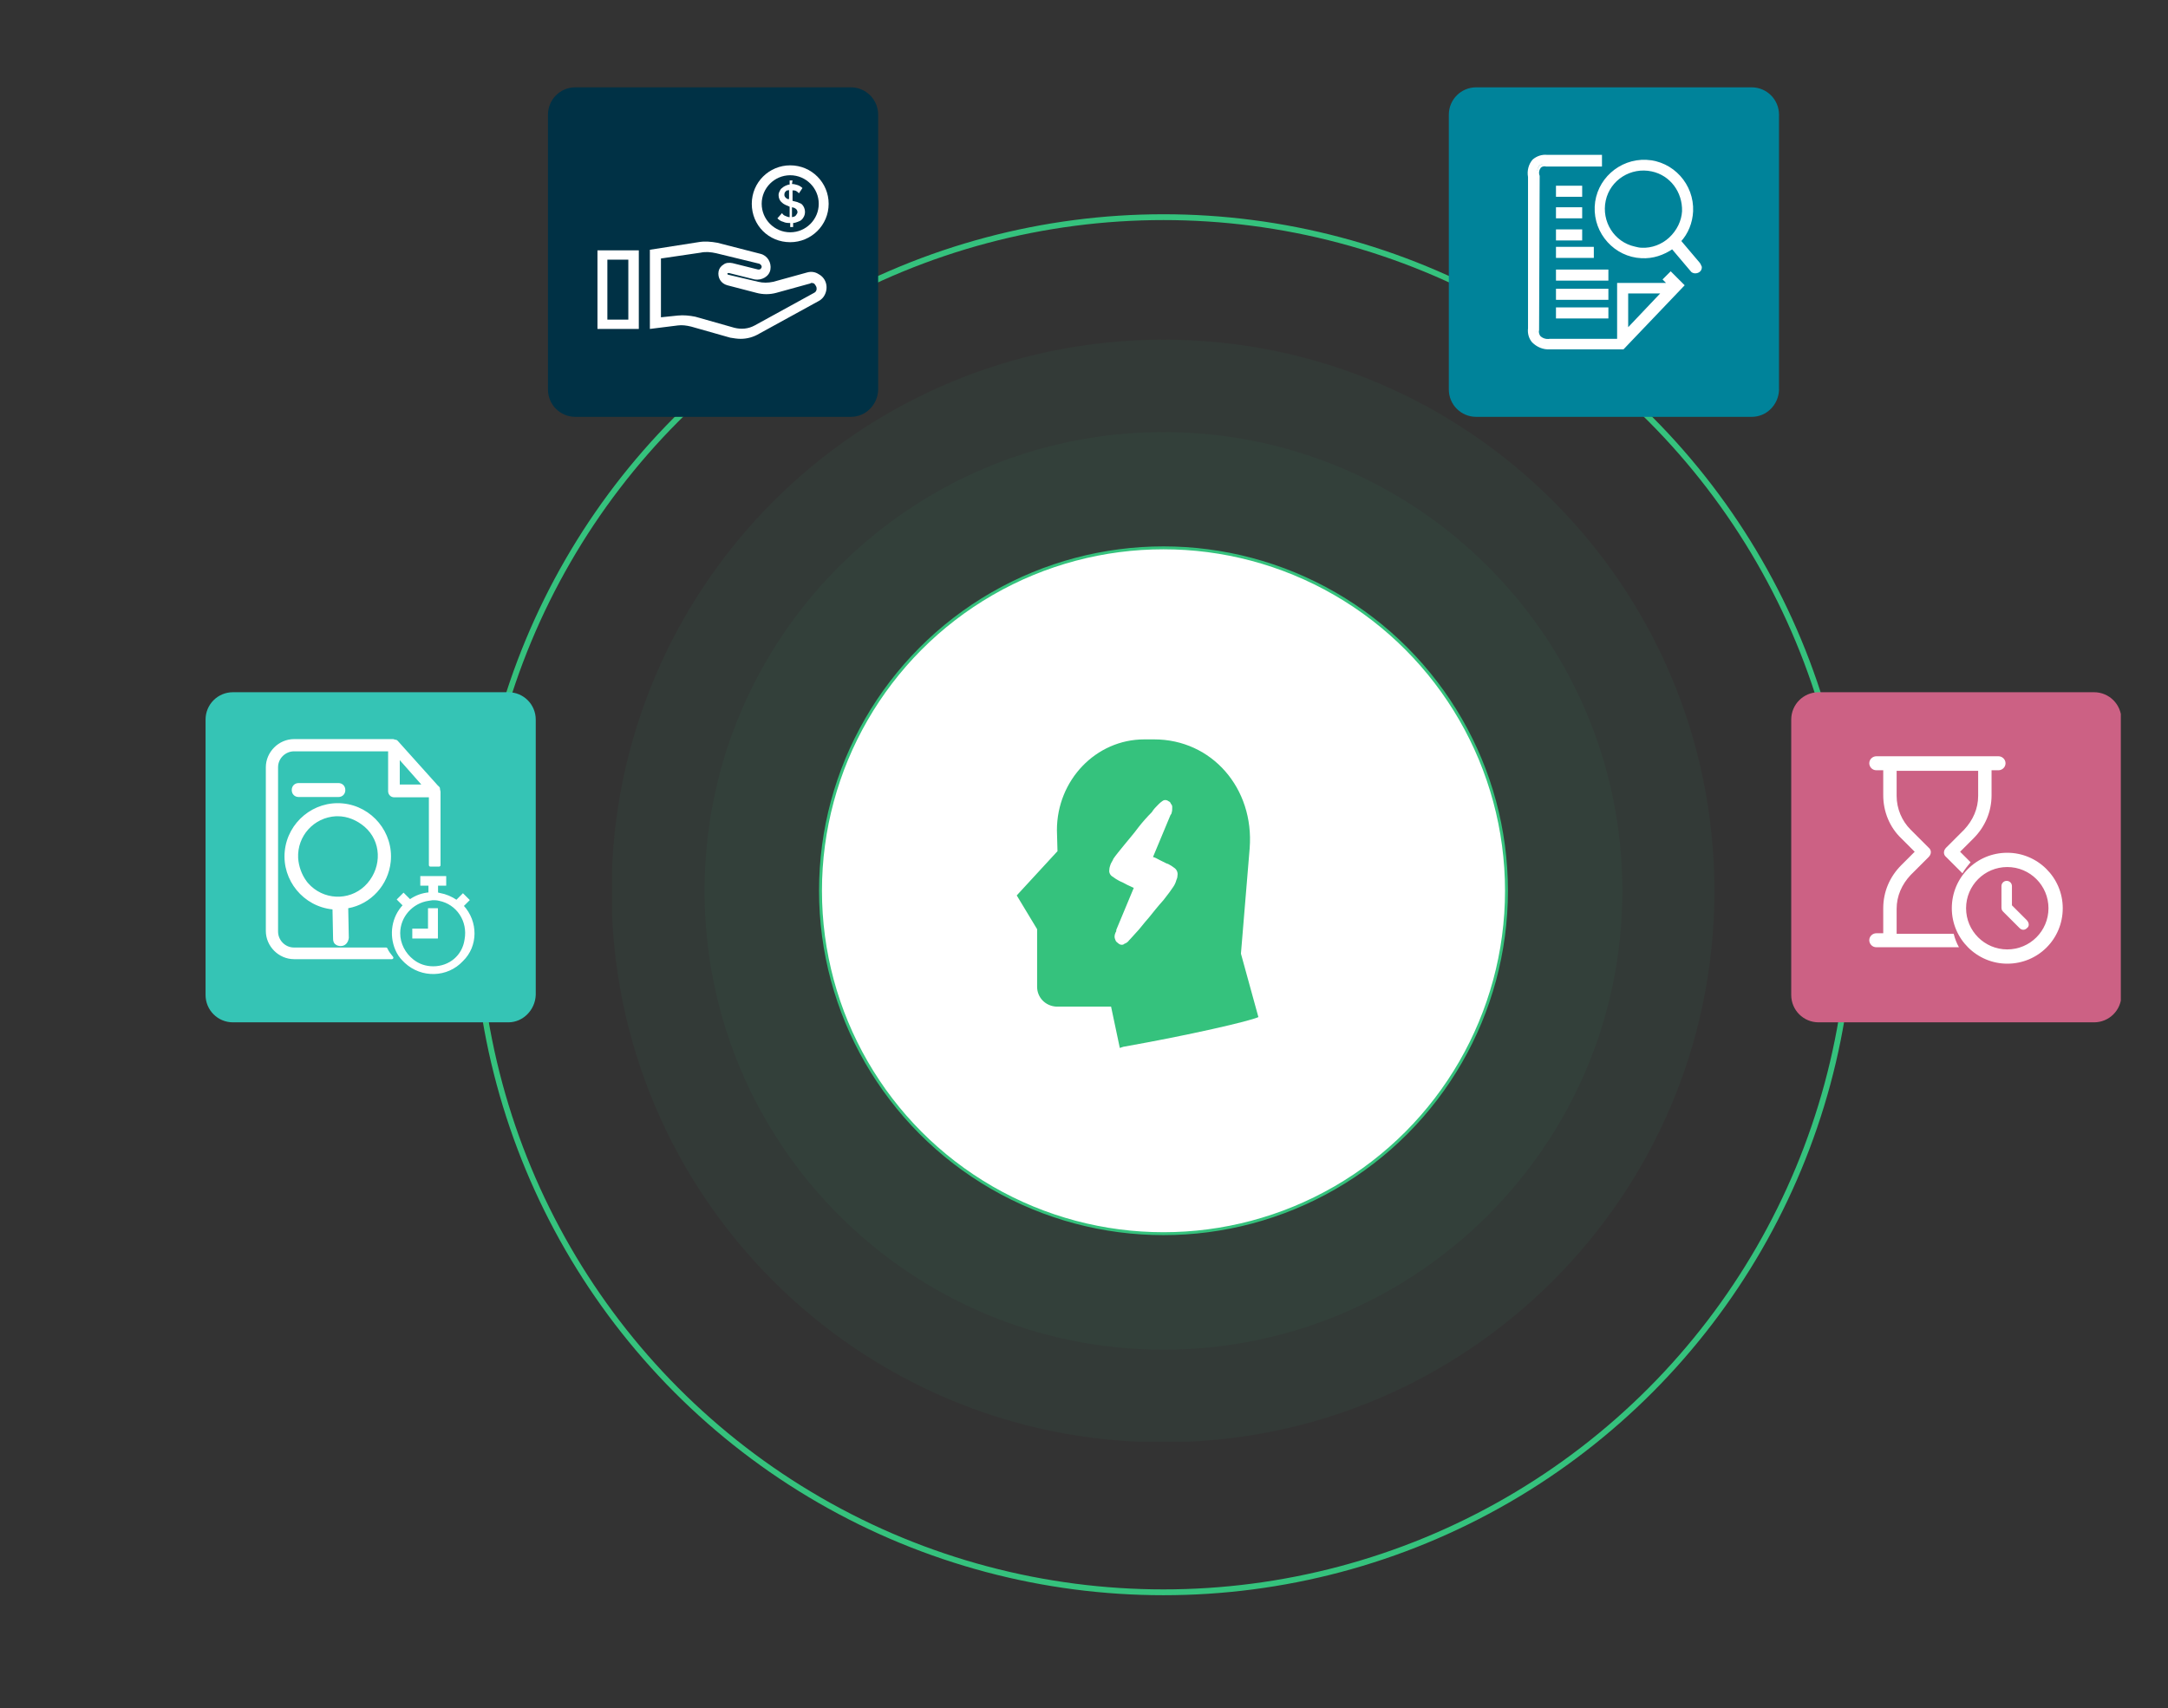 <?xml version="1.0" encoding="utf-8"?>
<!-- Generator: Adobe Illustrator 27.3.0, SVG Export Plug-In . SVG Version: 6.00 Build 0)  -->
<svg version="1.1" id="Layer_1" xmlns="http://www.w3.org/2000/svg" xmlns:xlink="http://www.w3.org/1999/xlink" x="0px" y="0px"
	 viewBox="0 0 372.3 293.4" style="enable-background:new 0 0 372.3 293.4;" xml:space="preserve">
<rect x="0" y="0" width="372.3" height="293.4" fill="#333333" stroke="none"/>
<style type="text/css">
	.st0{clip-path:url(#SVGID_00000065062702368717029780000016769464064682759054_);}
	.st1{clip-path:url(#SVGID_00000035525190279205486750000016122381996359230089_);}
	.st2{opacity:5.000000e-02;}
	.st3{clip-path:url(#SVGID_00000057140883486662537290000012165440383399148447_);}
	.st4{fill-rule:evenodd;clip-rule:evenodd;fill:#35C27D;}
	.st5{clip-path:url(#SVGID_00000157999536549629039690000000591362471414667394_);}
	.st6{fill-rule:evenodd;clip-rule:evenodd;fill:#FFFFFF;}
	.st7{fill:none;stroke:#35C27D;stroke-width:0.5;stroke-miterlimit:10;}
	.st8{fill:none;stroke:#35C27D;stroke-miterlimit:10;}
	.st9{fill:#003145;}
	.st10{fill:#FFFFFF;}
	.st11{fill:#00839A;}
	.st12{fill:none;stroke:#FFFFFF;stroke-width:0.5;stroke-miterlimit:10;}
	.st13{fill:#CC6184;}
	.st14{fill:none;stroke:#CC6184;stroke-width:0.75;stroke-miterlimit:10;}
	.st15{fill:#35C4B5;}
	.st16{fill:none;stroke:#FFFFFF;stroke-width:0.5;stroke-linejoin:round;}
	.st17{fill:none;stroke:#FFFFFF;stroke-width:0.25;stroke-miterlimit:10;}
</style>
<g>
	<defs>
		<rect id="SVGID_1_" x="35.3" y="15" width="328.9" height="259.2"/>
	</defs>
	<clipPath id="SVGID_00000085956298796968438110000004359219918903122620_">
		<use xlink:href="#SVGID_1_"  style="overflow:visible;"/>
	</clipPath>
	<g style="clip-path:url(#SVGID_00000085956298796968438110000004359219918903122620_);">
		<g>
			<defs>
				<rect id="SVGID_00000086677145228142960880000017424756012773842577_" x="35.3" y="15" width="328.9" height="259.2"/>
			</defs>
			<clipPath id="SVGID_00000168819026165760211290000004529949145216594322_">
				<use xlink:href="#SVGID_00000086677145228142960880000017424756012773842577_"  style="overflow:visible;"/>
			</clipPath>
			<g style="clip-path:url(#SVGID_00000168819026165760211290000004529949145216594322_);">
				<g transform="translate(69.813 43.338)" class="st2">
					<g>
						<defs>
							<rect id="SVGID_00000067203752232533249460000016071042347814696839_" x="35.3" y="15" width="189.3" height="189.3"/>
						</defs>
						<clipPath id="SVGID_00000165212064217574921430000000404061345508860816_">
							<use xlink:href="#SVGID_00000067203752232533249460000016071042347814696839_"  style="overflow:visible;"/>
						</clipPath>
						<g style="clip-path:url(#SVGID_00000165212064217574921430000000404061345508860816_);">
							<path class="st4" d="M224.6,109.7c0,52.3-42.4,94.7-94.7,94.7s-94.7-42.4-94.7-94.7C35.3,57.4,77.7,15,130,15
								C182.3,15,224.6,57.4,224.6,109.7"/>
						</g>
					</g>
				</g>
				<g transform="translate(85.698 59.222)" class="st2">
					<g>
						<defs>
							<rect id="SVGID_00000032646242276802168800000001364612665868316572_" x="35.3" y="15" width="157.5" height="157.5"/>
						</defs>
						<clipPath id="SVGID_00000033342134373758756610000009823593464539917474_">
							<use xlink:href="#SVGID_00000032646242276802168800000001364612665868316572_"  style="overflow:visible;"/>
						</clipPath>
						<g style="clip-path:url(#SVGID_00000033342134373758756610000009823593464539917474_);">
							<path class="st4" d="M192.9,93.8c0,43.5-35.3,78.8-78.8,78.8s-78.8-35.3-78.8-78.8S70.6,15,114.1,15c0,0,0,0,0,0
								C157.6,15,192.9,50.3,192.9,93.8"/>
						</g>
					</g>
				</g>
				<path class="st6" d="M258.7,153c0,32.5-26.4,58.9-58.9,58.9s-58.9-26.4-58.9-58.9s26.4-58.9,58.9-58.9
					C232.3,94.1,258.7,120.5,258.7,153L258.7,153"/>
				<circle class="st7" cx="199.8" cy="153" r="58.9"/>
				<path class="st4" d="M181.5,142.6c0-8.6,6.7-15.6,15-15.6h1.7c9.9,0,17.2,8.4,16.4,18.7l-1.5,18.1l3,10.9
					c-1.5,0.7-11.9,3.1-23.2,5.1l-0.6,0.2l-1.5-7.1h-9.4c-1.9-0.1-3.3-1.6-3.3-3.4v-9.9l-3.5-5.8l7-7.6L181.5,142.6z M201.5,152.3
					c-0.4,0.6-0.9,1.3-1.7,2.3c-0.9,1-1.7,2-2.5,3c-0.9,1-1.6,2-2.3,2.7c-0.7,0.8-1.1,1.2-1.1,1.2c-0.2,0.3-0.5,0.5-0.8,0.6
					c-0.3,0.3-0.8,0.2-1.1-0.1c-0.1-0.1-0.3-0.2-0.4-0.4c-0.1-0.2-0.2-0.5-0.2-0.7c0-0.3,0.1-0.6,0.2-0.8c0.1-0.1,0.1-0.2,0.1-0.4
					l3-7.2c-0.3-0.1-0.6-0.3-1.1-0.5c-0.4-0.2-0.7-0.4-1.2-0.6l-0.2-0.1c-0.4-0.2-0.7-0.4-1.1-0.7c-0.4-0.2-0.7-0.7-0.6-1.2
					c0-0.3,0.1-0.6,0.2-0.9c0.1-0.3,0.4-0.7,0.5-1c0.4-0.6,1-1.3,1.8-2.3s1.7-2,2.5-3.1c0.7-0.9,1.5-1.8,2.3-2.6
					c0.3-0.5,0.7-0.9,1.1-1.3c0.2-0.2,0.4-0.4,0.7-0.6c0.4-0.3,0.8-0.2,1.2,0.1c0.1,0,0.2,0.2,0.3,0.4c0.2,0.2,0.2,0.4,0.2,0.6
					c0,0.3,0,0.6-0.1,0.9c0,0.1-0.1,0.3-0.2,0.4l-3,7.2c0.4,0.1,0.7,0.3,1.1,0.5c0.4,0.2,0.8,0.4,1.2,0.6l0.3,0.1
					c0.4,0.2,0.7,0.4,1.1,0.7c0.4,0.3,0.6,0.8,0.5,1.3c0,0.3-0.1,0.6-0.2,0.8C201.9,151.6,201.7,152,201.5,152.3"/>
				<circle class="st8" cx="199.8" cy="155.4" r="118.1"/>
				<path class="st9" d="M146.1,71.6H98.8c-2.6,0-4.7-2.1-4.7-4.7l0,0V19.7c0-2.6,2.1-4.7,4.7-4.7c0,0,0,0,0,0h47.3
					c2.6,0,4.7,2.1,4.7,4.7c0,0,0,0,0,0v47.3C150.7,69.5,148.7,71.6,146.1,71.6"/>
				<path class="st10" d="M102.6,56.5h7.1V43h-7.1V56.5z M107.9,54.9h-3.6v-9.5c0,0,0,0,0,0v-0.8h3.6V54c0,0,0,0,0,0V54.9z"/>
				<path class="st10" d="M127.2,58.2c-0.6,0-1.2-0.1-1.8-0.2l-6.7-1.9c-0.8-0.2-1.6-0.3-2.3-0.2l-4.8,0.6V42.9l8.3-1.3
					c1.1-0.2,2.2-0.1,3.3,0.1l7.4,1.9h0c1.2,0.3,1.9,1.5,1.7,2.7s-1.5,1.9-2.7,1.7l-4.4-1.1c0,0-0.1,0-0.2,0c0,0-0.1,0.1-0.1,0.1
					c0,0.1,0.1,0.2,0.2,0.2l5.1,1.2c0.8,0.2,1.7,0.2,2.6,0l5.8-1.6c0.7-0.2,1.4-0.1,2,0.3c1.3,0.7,1.7,2.3,1,3.6
					c-0.2,0.4-0.6,0.8-1,1l-10.2,5.6C129.4,57.9,128.3,58.2,127.2,58.2L127.2,58.2z M139.3,48.6l-0.2,0.1l-5.8,1.6
					c-1.1,0.3-2.3,0.3-3.4,0l-5-1.3c-1.1-0.3-1.7-1.3-1.5-2.4c0.1-0.5,0.4-0.9,0.9-1.2c0.4-0.3,1-0.3,1.5-0.2l4.4,1.1
					c0.1,0,0.3,0,0.4-0.1c0.1-0.1,0.2-0.2,0.2-0.4c0-0.2-0.2-0.4-0.4-0.5l-7.4-1.8c-0.9-0.2-1.8-0.3-2.7-0.1l-6.8,1v10.1l2.9-0.3
					c1-0.1,2,0,3,0.2l6.7,1.9c1.2,0.3,2.4,0.2,3.5-0.4l10.2-5.6c0.4-0.2,0.5-0.6,0.4-1c-0.1-0.2-0.2-0.4-0.4-0.6
					C139.6,48.6,139.5,48.6,139.3,48.6L139.3,48.6z"/>
				<path class="st10" d="M129.1,35L129.1,35c0-3.7,3-6.6,6.6-6.6c3.7,0,6.6,3,6.6,6.6c0,3.7-3,6.6-6.6,6.6
					C132,41.6,129.1,38.7,129.1,35C129.1,35,129.1,35,129.1,35 M130.8,35L130.8,35c0,2.7,2.2,4.9,4.9,4.9c2.7,0,4.9-2.2,4.9-4.9
					c0-2.7-2.2-4.9-4.9-4.9C133,30.1,130.8,32.3,130.8,35C130.8,35,130.8,35,130.8,35"/>
				<path class="st10" d="M136,31.6L136,31.6c0.3,0,0.7,0.1,1,0.2c0.3,0.1,0.6,0.3,0.8,0.5l-0.6,0.9c-0.1-0.1-0.3-0.3-0.5-0.4
					c-0.2-0.1-0.4-0.1-0.6-0.1v1.8l0.8,0.2c0.2,0.1,0.5,0.2,0.7,0.3c0.6,0.5,0.8,1.4,0.5,2.1c-0.1,0.2-0.2,0.4-0.4,0.6
					c-0.2,0.2-0.4,0.3-0.7,0.4c-0.3,0.1-0.5,0.2-0.8,0.2v0.7h-0.5v-0.7c-0.4,0-0.8,0-1.2-0.2c-0.4-0.1-0.7-0.3-1-0.6l0.8-0.9
					c0.1,0.2,0.3,0.4,0.6,0.5c0.2,0.1,0.5,0.2,0.7,0.2v-1.8l-0.7-0.3c-0.2-0.1-0.4-0.2-0.6-0.4c-0.4-0.3-0.6-0.8-0.6-1.3
					c0-0.3,0.1-0.5,0.2-0.7c0.1-0.2,0.2-0.4,0.4-0.5c0.2-0.2,0.4-0.3,0.6-0.4c0.2-0.1,0.5-0.2,0.7-0.2V31h0.5L136,31.6L136,31.6z
					 M135.5,32.6c0,0.1-0.2,0.1-0.3,0.1c-0.1,0-0.2,0.1-0.3,0.2c-0.2,0.2-0.2,0.4-0.2,0.6c0,0.3,0.3,0.6,0.6,0.7
					c0.2,0,0.2,0,0.2-0.1c0-0.1,0-0.2,0-0.3C135.5,33.5,135.5,33,135.5,32.6 M136,37.3c0.1,0,0.3-0.1,0.4-0.1
					c0.2-0.1,0.3-0.2,0.4-0.4c0.2-0.2,0.2-0.5,0-0.8c-0.1-0.1-0.2-0.2-0.4-0.3c-0.1,0-0.3-0.1-0.4-0.1C136,35.7,136,37.2,136,37.3"
					/>
				<path class="st11" d="M300.8,71.6h-47.3c-2.6,0-4.7-2.1-4.7-4.7l0,0V19.7c0-2.6,2.1-4.7,4.7-4.7c0,0,0,0,0,0h47.3
					c2.6,0,4.7,2.1,4.7,4.7c0,0,0,0,0,0v47.3C305.4,69.5,303.4,71.6,300.8,71.6L300.8,71.6"/>
				<path class="st10" d="M286.9,47l-0.9,0.9l0.9,0.9h-8.9v9.6h-11.9c-0.7,0.1-1.4-0.1-1.9-0.6c-0.3-0.3-0.4-0.8-0.3-1.2l0.1-26.3
					v-0.1c-0.2-0.6,0-1.2,0.3-1.7c0.3-0.3,0.8-0.4,1.2-0.3h9.3v-1.3h-9.1c-0.8-0.1-1.6,0.1-2.2,0.7c-0.7,0.8-0.9,1.8-0.7,2.8
					l-0.1,26.1c-0.1,0.8,0.1,1.6,0.6,2.2c0.7,0.8,1.8,1.2,2.9,1.1h12.4l10.2-10.8L286.9,47z M279.3,57v-7l6.7-0.1L279.3,57z"/>
				<path class="st10" d="M278.8,60h-12.6c-1.2,0.1-2.3-0.4-3.1-1.2c-0.6-0.7-0.8-1.6-0.7-2.4l0-26c-0.2-1.1,0.1-2.2,0.8-3
					c0.7-0.6,1.6-0.9,2.5-0.8h9.4v2h-9.6c-0.3-0.1-0.7,0-0.9,0.2c-0.3,0.4-0.4,0.9-0.2,1.4l0,0.1l-0.1,26.4c-0.1,0.3,0,0.7,0.2,1
					c0.4,0.4,1,0.6,1.6,0.5h11.6v-9.6h8.4l-0.6-0.6l1.4-1.4l2.4,2.4L278.8,60z M265.4,27.3c-0.6,0-1.2,0.2-1.7,0.6
					c-0.6,0.7-0.8,1.6-0.6,2.5l0,26.1c-0.1,0.7,0.1,1.4,0.5,2c0.7,0.7,1.6,1,2.6,1h12.3l9.9-10.4l-1.4-1.4l-0.4,0.4l1.3,1.3h-9.4
					v9.6h-12.2c-0.8,0.1-1.6-0.2-2.1-0.7c-0.3-0.4-0.5-1-0.4-1.5l0.1-26.3c-0.2-0.7,0-1.4,0.4-2l0.1-0.1c0.4-0.3,0.9-0.4,1.4-0.4
					h8.9v-0.6h-8.8C265.6,27.3,265.5,27.2,265.4,27.3 M278.9,57.9v-8.2l7.8-0.1L278.9,57.9z M279.6,50.4v5.8l5.5-5.8L279.6,50.4z"/>
				<rect x="267.5" y="32.2" class="st10" width="3.8" height="1.2"/>
				<path class="st10" d="M271.7,33.8h-4.5v-1.9h4.5V33.8z M267.9,33.1h3.1v-0.5h-3.1L267.9,33.1z"/>
				<rect x="267.5" y="35.9" class="st10" width="3.8" height="1.2"/>
				<path class="st10" d="M271.7,37.5h-4.5v-1.9h4.5V37.5z M267.9,36.8h3.1v-0.5h-3.1L267.9,36.8z"/>
				<rect x="267.5" y="39.7" class="st10" width="3.8" height="1.2"/>
				<path class="st10" d="M271.7,41.3h-4.5v-1.9h4.5V41.3z M267.9,40.6h3.1V40h-3.1L267.9,40.6z"/>
				<rect x="267.5" y="42.7" class="st10" width="5.8" height="1.2"/>
				<path class="st10" d="M273.7,44.3h-6.5v-1.9h6.5V44.3z M267.9,43.6h5.1V43h-5.1L267.9,43.6z"/>
				<rect x="267.5" y="46.6" class="st10" width="8.3" height="1.2"/>
				<path class="st10" d="M276.2,48.2h-9v-1.9h9V48.2z M267.9,47.5h7.6V47h-7.6L267.9,47.5z"/>
				<rect x="267.5" y="49.9" class="st10" width="8.3" height="1.2"/>
				<path class="st10" d="M276.2,51.5h-9v-1.9h9V51.5z M267.9,50.8h7.6v-0.5h-7.6V50.8z"/>
				<rect x="267.5" y="53.1" class="st10" width="8.3" height="1.2"/>
				<path class="st10" d="M276.2,54.7h-9v-1.9h9V54.7z M267.9,54h7.6v-0.5h-7.6L267.9,54z"/>
				<path class="st10" d="M291.7,45.3l-3.3-3.9c1.3-1.4,2-3.2,2.1-5.1c0.2-4.5-3.3-8.4-7.8-8.6c-4.5-0.2-8.4,3.3-8.6,7.8
					c-0.2,4.5,3.3,8.4,7.8,8.6c1.9,0.1,3.7-0.5,5.3-1.6l3.3,3.9c0.1,0.2,0.4,0.3,0.6,0.3c0.5,0,0.9-0.3,0.9-0.8
					C291.9,45.7,291.8,45.4,291.7,45.3 M286.8,41c-1.3,1.2-3.1,1.9-4.9,1.8c-0.4,0-0.8-0.1-1.2-0.2c-3.7-0.8-6-4.5-5.2-8.2
					s4.5-6,8.2-5.2c3.3,0.7,5.5,3.7,5.4,7.1C289,38,288.2,39.7,286.8,41"/>
				<path class="st12" d="M291.7,45.3l-3.3-3.9c1.3-1.4,2-3.2,2.1-5.1c0.2-4.5-3.3-8.4-7.8-8.6c-4.5-0.2-8.4,3.3-8.6,7.8
					c-0.2,4.5,3.3,8.4,7.8,8.6c1.9,0.1,3.7-0.5,5.3-1.6l3.3,3.9c0.1,0.2,0.4,0.3,0.6,0.3c0.5,0,0.9-0.3,0.9-0.8
					C291.9,45.7,291.8,45.4,291.7,45.3L291.7,45.3z M286.8,41c-1.3,1.2-3.1,1.9-4.9,1.8c-0.4,0-0.8-0.1-1.2-0.2
					c-3.7-0.8-6-4.5-5.2-8.2c0.8-3.7,4.5-6,8.2-5.2c3.3,0.7,5.5,3.7,5.4,7.1C289,38,288.2,39.7,286.8,41z"/>
				<path class="st13" d="M359.6,175.6h-47.3c-2.6,0-4.7-2.1-4.7-4.7c0,0,0,0,0,0v-47.3c0-2.6,2.1-4.7,4.7-4.7c0,0,0,0,0,0h47.3
					c2.6,0,4.7,2.1,4.7,4.7v47.3C364.3,173.5,362.2,175.6,359.6,175.6"/>
				<path class="st10" d="M344.7,165.9c-5.4,0-9.9-4.4-9.9-9.9s4.4-9.9,9.9-9.9c5.4,0,9.9,4.4,9.9,9.9
					C354.6,161.5,350.2,165.9,344.7,165.9 M344.7,149.3c-3.7,0-6.7,3-6.7,6.7c0,3.7,3,6.7,6.7,6.7c3.7,0,6.7-3,6.7-6.7
					S348.4,149.3,344.7,149.3L344.7,149.3"/>
				<path class="st14" d="M344.7,165.9c-5.4,0-9.9-4.4-9.9-9.9s4.4-9.9,9.9-9.9c5.4,0,9.9,4.4,9.9,9.9
					C354.6,161.5,350.2,165.9,344.7,165.9z M344.7,149.3c-3.7,0-6.7,3-6.7,6.7c0,3.7,3,6.7,6.7,6.7c3.7,0,6.7-3,6.7-6.7
					C351.4,152.3,348.4,149.3,344.7,149.3L344.7,149.3z"/>
				<path class="st10" d="M343.2,129.9h-21c-0.6,0-1.2,0.5-1.2,1.2c0,0.6,0.5,1.2,1.2,1.2l0,0h1.2v4.3c0,2.8,1.1,5.5,3.1,7.4
					l2.3,2.3l-2.3,2.3c-2,2-3.1,4.6-3.1,7.4v4.3h-1.2c-0.6,0-1.2,0.5-1.2,1.2c0,0.6,0.5,1.2,1.2,1.2c0,0,0,0,0,0h14.2
					c-0.4-0.7-0.7-1.5-0.9-2.3h-9.8v-4.3c0-2.2,0.9-4.2,2.4-5.8l3.1-3.1c0.5-0.5,0.5-1.2,0-1.6l-3.1-3.1c-1.5-1.5-2.4-3.6-2.4-5.8
					v-4.3h14v4.3c0,2.2-0.9,4.2-2.4,5.8l-3.1,3.1c-0.5,0.5-0.5,1.2,0,1.6l2.8,2.8c0.4-0.7,0.9-1.3,1.4-1.9l-1.8-1.8l2.3-2.3
					c2-2,3.1-4.6,3.1-7.4v-4.3h1.2c0.6,0,1.2-0.5,1.2-1.2S343.8,129.9,343.2,129.9"/>
				<path class="st10" d="M348.1,159.4c-0.4,0.4-0.9,0.4-1.3,0l-2.8-2.8c-0.2-0.2-0.3-0.4-0.3-0.7v-3.7c0-0.5,0.4-0.9,0.9-0.9
					s0.9,0.4,0.9,0.9v3.3l2.5,2.5C348.5,158.5,348.5,159.1,348.1,159.4C348.1,159.4,348.1,159.4,348.1,159.4"/>
				<path class="st15" d="M87.3,175.6H40c-2.6,0-4.7-2.1-4.7-4.7v-47.3c0-2.6,2.1-4.7,4.7-4.7c0,0,0,0,0,0h47.3
					c2.6,0,4.7,2.1,4.7,4.7c0,0,0,0,0,0v47.3C91.9,173.5,89.8,175.6,87.3,175.6L87.3,175.6"/>
				<path class="st10" d="M75.3,135.4C75.3,135.4,75.3,135.4,75.3,135.4c-0.1-0.1-0.1-0.2-0.2-0.2l-7-7.8c0,0-0.1-0.1-0.2-0.1
					c0,0,0,0-0.1,0c-0.1,0-0.2-0.1-0.3-0.1H50.5c-2.5,0-4.6,2.1-4.6,4.6v28.1c0,2.5,2.1,4.6,4.6,4.6h16.8c-0.4-0.5-0.8-1-1-1.5H50.5
					c-1.7,0-3-1.4-3-3v-28.2c0-1.7,1.4-3,3-3c0,0,0,0,0,0h16.4v7.1c0,0.4,0.3,0.8,0.8,0.8h6.2v11.9h1.5v-12.6
					C75.3,135.6,75.3,135.5,75.3,135.4 M68.4,135v-5.1l4.5,5.1L68.4,135z"/>
				<path class="st16" d="M75.3,135.4C75.3,135.4,75.3,135.4,75.3,135.4c-0.1-0.1-0.1-0.2-0.2-0.2l-7-7.8c0,0-0.1-0.1-0.2-0.1
					c0,0,0,0-0.1,0c-0.1,0-0.2-0.1-0.3-0.1H50.5c-2.5,0-4.6,2.1-4.6,4.6v28.1c0,2.5,2.1,4.6,4.6,4.6h16.8c-0.4-0.5-0.8-1-1-1.5H50.5
					c-1.7,0-3-1.4-3-3v-28.2c0-1.7,1.4-3,3-3c0,0,0,0,0,0h16.4v7.1c0,0.4,0.3,0.8,0.8,0.8h6.2v11.9h1.5v-12.6
					C75.3,135.6,75.3,135.5,75.3,135.4z M68.4,135v-5.1l4.5,5.1L68.4,135z"/>
				<path class="st10" d="M51.4,136.5h6.8c0.4,0,0.8-0.3,0.8-0.8l0,0l0,0c0-0.4-0.3-0.8-0.7-0.8c0,0,0,0,0,0c0,0,0,0,0,0h-6.8
					c-0.4,0-0.8,0.3-0.8,0.8C50.6,136.2,50.9,136.5,51.4,136.5C51.4,136.5,51.4,136.5,51.4,136.5z"/>
				<path class="st10" d="M58.1,136.9h-6.8c-0.7,0-1.2-0.5-1.2-1.2c0-0.7,0.5-1.2,1.2-1.2h6.8c0.7,0,1.2,0.5,1.2,1.2
					C59.3,136.4,58.8,136.9,58.1,136.9 M58.2,135.4h-6.8c-0.2,0-0.3,0.2-0.3,0.3s0.2,0.4,0.3,0.4h6.8c0.1,0,0.2,0,0.2-0.1
					c0.1-0.1,0.1-0.2,0.1-0.2C58.5,135.6,58.3,135.4,58.2,135.4C58.2,135.4,58.2,135.4,58.2,135.4"/>
				<path class="st10" d="M59.4,161.2l-0.1-5.5c4.8-0.7,8.1-5.2,7.3-10c-0.7-4.8-5.2-8.1-10-7.3c-4.8,0.7-8.1,5.2-7.3,10
					c0.6,4.1,4,7.2,8.1,7.4l0.1,5.5c0,0.2,0.1,0.5,0.3,0.6c0.4,0.3,1,0.3,1.3-0.1C59.3,161.6,59.4,161.4,59.4,161.2 M52.2,151.6
					c-2.5-3.2-1.9-7.8,1.3-10.2c3.2-2.5,7.8-1.9,10.2,1.3c2.5,3.2,1.9,7.8-1.3,10.2c-2.8,2.2-6.8,2-9.4-0.4
					C52.8,152.2,52.5,151.9,52.2,151.6"/>
				<path class="st10" d="M58.5,162.5c-0.3,0-0.7-0.1-0.9-0.3c-0.3-0.2-0.4-0.6-0.4-0.9l-0.1-5.1c-5-0.5-8.7-5-8.2-10
					c0.5-5,5-8.7,10-8.2c5,0.5,8.7,5,8.2,10c-0.4,4-3.4,7.3-7.3,8l0.1,5.1C59.8,161.9,59.3,162.5,58.5,162.5
					C58.5,162.5,58.5,162.5,58.5,162.5 M58,138.8c-4.6,0-8.3,3.7-8.3,8.3c0,4.4,3.4,8.1,7.9,8.3c0.2,0,0.4,0.2,0.4,0.4l0.1,5.5
					c0,0.1,0.1,0.2,0.2,0.3c0.1,0.1,0.2,0.1,0.4,0.1c0.3,0,0.5-0.2,0.5-0.5c0,0,0,0,0,0v0l-0.1-5.5c0-0.2,0.2-0.4,0.4-0.4
					c4.5-0.7,7.6-4.9,6.9-9.5c-0.3-1.9-1.2-3.6-2.6-4.9C62.1,139.5,60.1,138.8,58,138.8 M58,154.8c-1.9,0-3.8-0.7-5.2-2
					c-0.3-0.3-0.6-0.6-0.9-1c-2.6-3.4-2-8.2,1.3-10.8c3.4-2.6,8.2-2,10.8,1.3c2.6,3.4,2,8.2-1.3,10.8c-1.3,1-2.8,1.6-4.4,1.6
					C58.2,154.8,58.1,154.8,58,154.8 M58,140.2c-0.1,0-0.2,0-0.3,0c-3.8,0.2-6.7,3.4-6.5,7.2c0.1,1.4,0.6,2.8,1.4,3.9l0,0
					c0.2,0.3,0.5,0.6,0.8,0.9c2.8,2.6,7.2,2.4,9.7-0.5s2.4-7.2-0.5-9.7C61.3,140.9,59.7,140.2,58,140.2"/>
				<path class="st10" d="M79.5,155.6l1-1l-1-1l-1.1,1.1c-0.9-0.6-1.8-1-2.9-1.2c-0.1,0-0.3-0.1-0.4-0.1V152h1.4v-1.4h-4.2v1.4h1.4
					v1.4h0c-1.2,0.1-2.3,0.5-3.3,1.2l-1.1-1.1l-1,1l1,1c-1.9,2-2.4,5-1.3,7.6c0.3,0.7,0.7,1.3,1.2,1.8c0.1,0.1,0.3,0.3,0.4,0.4
					c2.8,2.6,7.2,2.5,9.8-0.3C82,162.5,82,158.3,79.5,155.6 M74.4,166.1c-1.3,0-2.5-0.4-3.5-1.2c-1.4-1.1-2.3-2.8-2.3-4.6
					c0-2.9,2.2-5.3,5-5.7c0.2,0,0.5-0.1,0.7-0.1c0.4,0,0.7,0,1.1,0.1c3.1,0.6,5.1,3.6,4.5,6.8C79.5,164.2,77.2,166.1,74.4,166.1"/>
				<path class="st17" d="M79.5,155.6l1-1l-1-1l-1.1,1.1c-0.9-0.6-1.8-1-2.9-1.2c-0.1,0-0.3-0.1-0.4-0.1V152h1.4v-1.4h-4.2v1.4h1.4
					v1.4h0c-1.2,0.1-2.3,0.5-3.3,1.2l-1.1-1.1l-1,1l1,1c-1.9,2-2.4,5-1.3,7.6c0.3,0.7,0.7,1.3,1.2,1.8c0.1,0.1,0.3,0.3,0.4,0.4
					c2.8,2.6,7.2,2.5,9.8-0.3C82,162.5,82,158.3,79.5,155.6L79.5,155.6z M74.4,166.1c-1.3,0-2.5-0.4-3.5-1.2
					c-1.4-1.1-2.3-2.8-2.3-4.6c0-2.9,2.2-5.3,5-5.7c0.2,0,0.5-0.1,0.7-0.1c0.4,0,0.7,0,1.1,0.1c3.1,0.6,5.1,3.6,4.5,6.8
					C79.5,164.2,77.2,166.1,74.4,166.1z"/>
				<path class="st10" d="M75,156.2v4.8h-3.9v-1.3h2.7v-3.6H75z"/>
				<path class="st10" d="M75.2,161.2h-4.4v-1.7h2.7V156h1.7V161.2z M71.3,160.8h3.5v-4.4H74v3.6h-2.7V160.8z"/>
			</g>
		</g>
	</g>
</g>
</svg>
